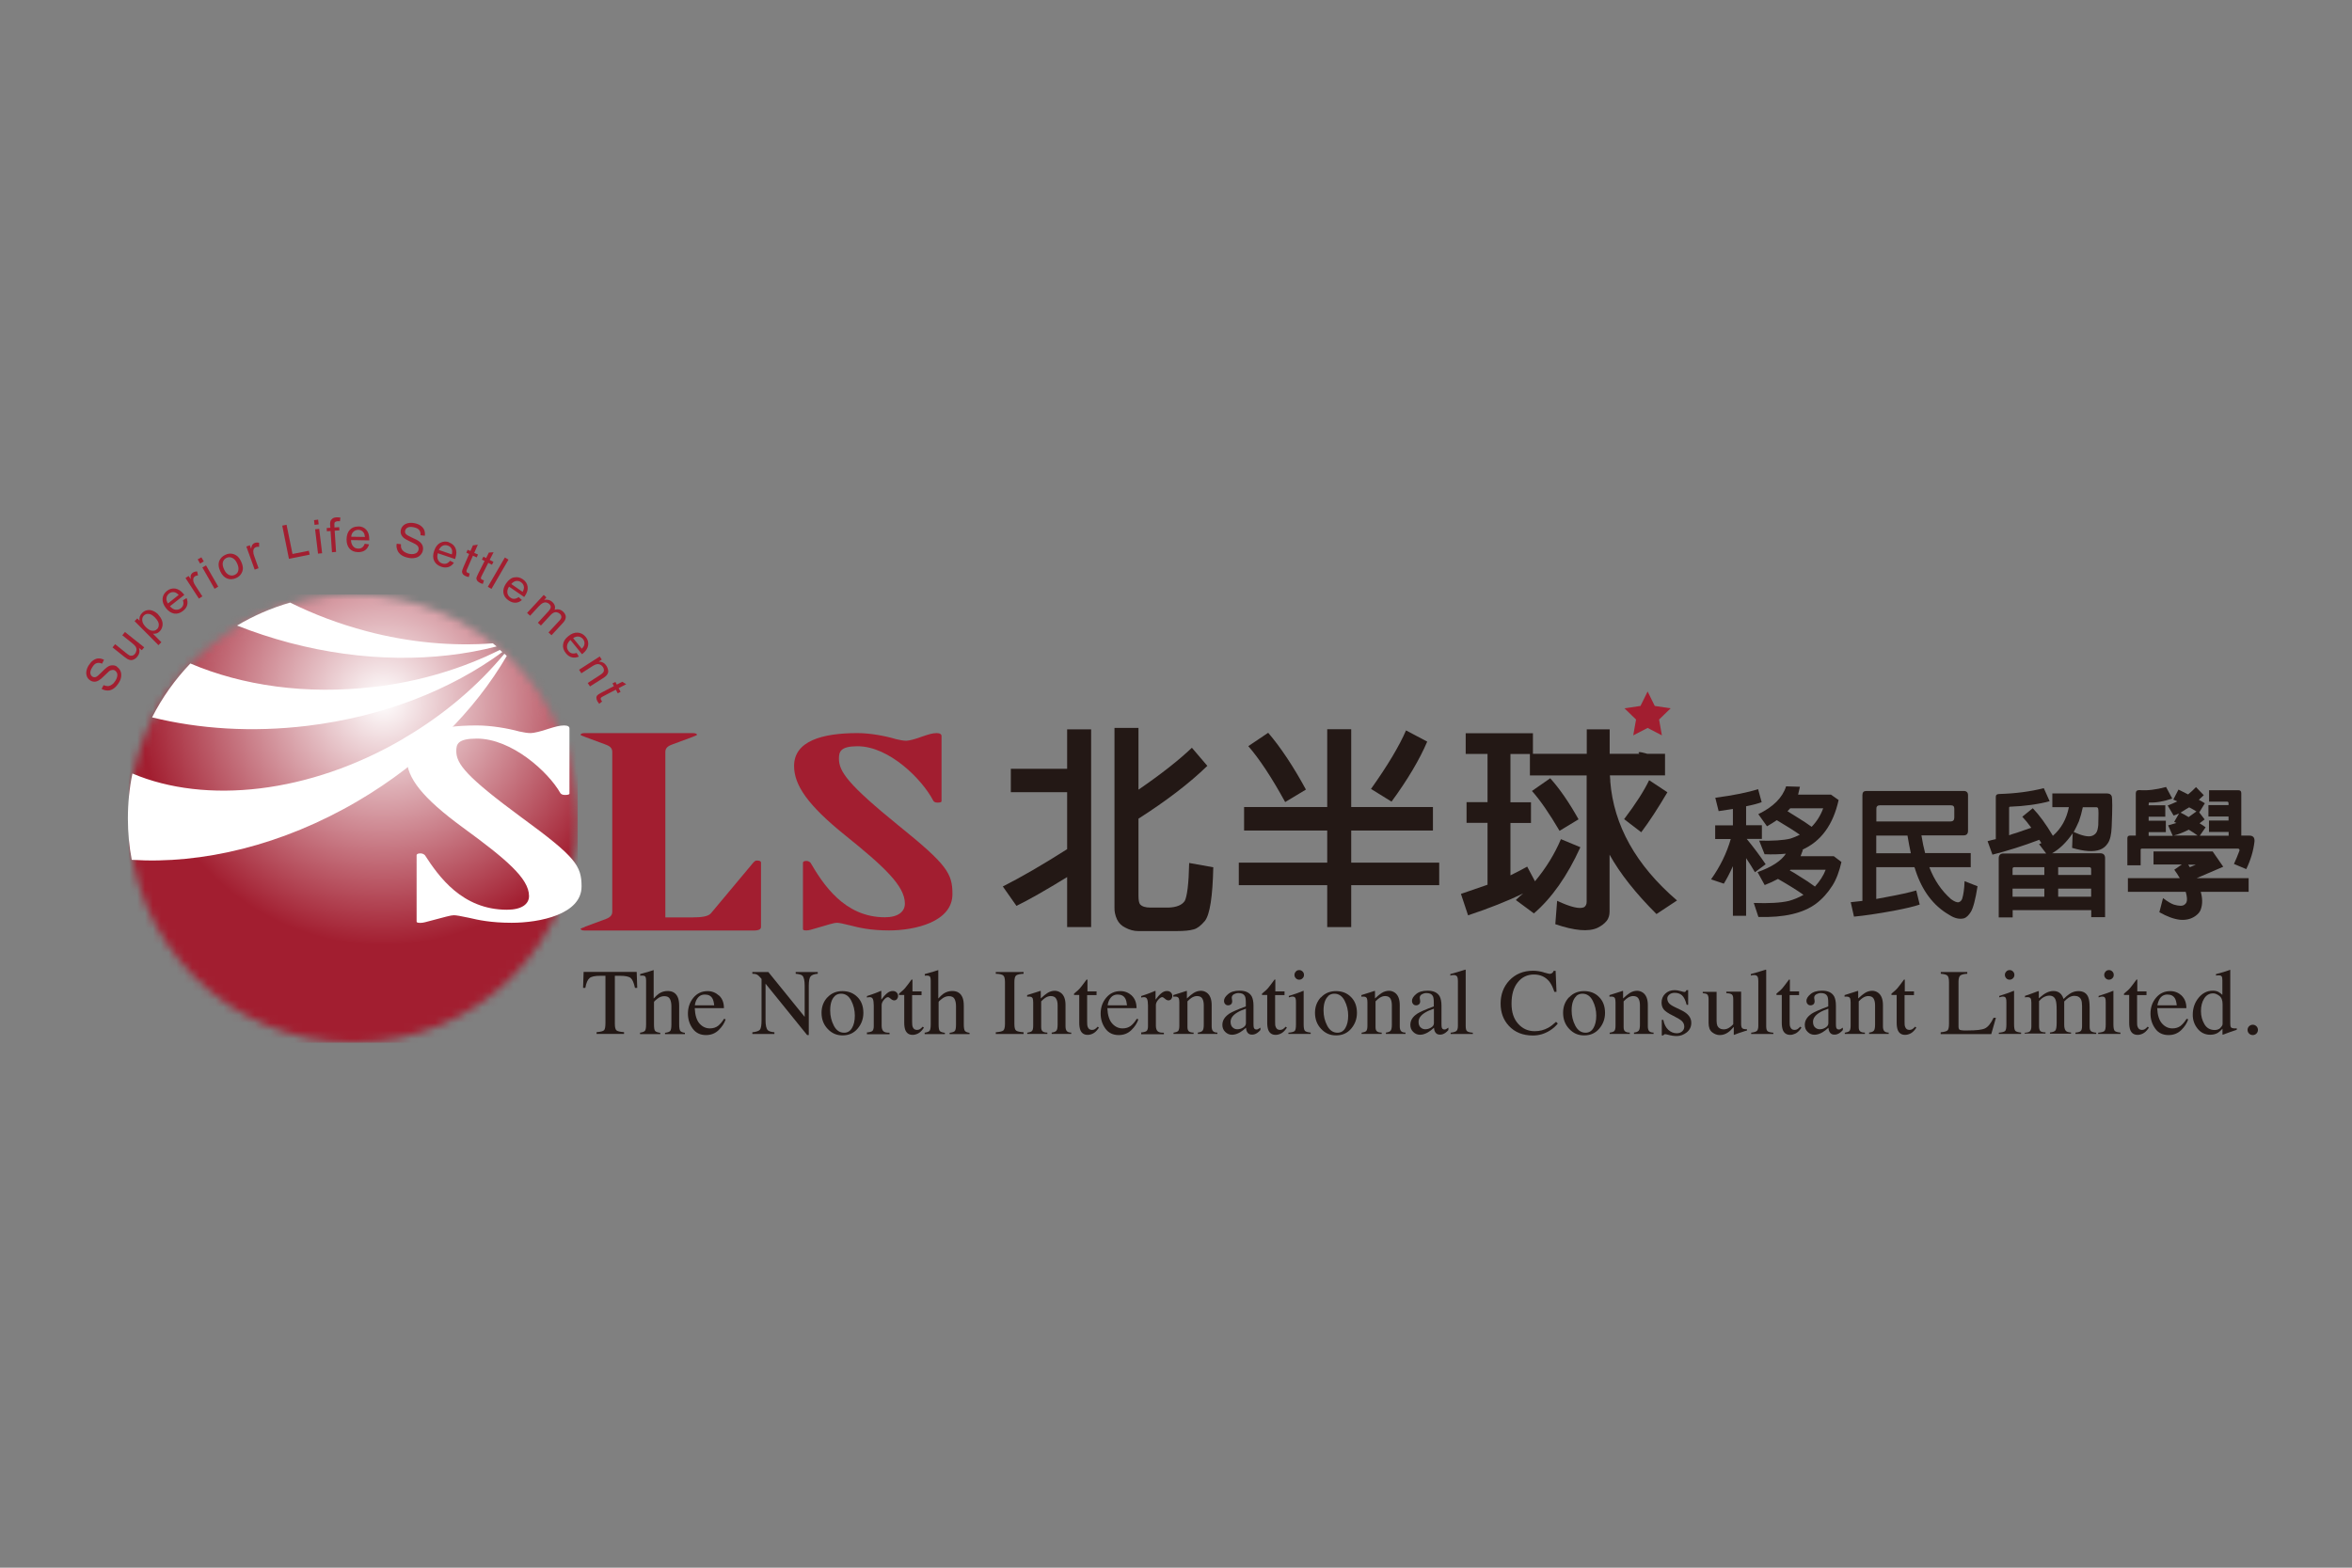 <svg width="300" height="200" viewBox="0 0 300 200" fill="none" xmlns="http://www.w3.org/2000/svg">
<rect x="0" y="0" width="300" height="200" fill="#808080" stroke="none"/>
<mask id="mask0_2905_4990" style="mask-type:luminance" maskUnits="userSpaceOnUse" x="16" y="75" width="58" height="59">
<path d="M16.435 104.429C16.435 120.213 29.244 133.014 45.059 133.014C60.873 133.014 73.683 120.213 73.683 104.429C73.683 88.645 60.86 75.844 45.059 75.844C29.258 75.844 16.435 88.631 16.435 104.429Z" fill="white"/>
</mask>
<g mask="url(#mask0_2905_4990)">
<path d="M73.683 75.844H16.435V133.028H73.683V75.844Z" fill="url(#paint0_radial_2905_4990)"/>
</g>
<path d="M51.47 94.227C39.447 101.28 26.21 102.628 16.89 98.682C16.504 100.538 16.311 102.463 16.311 104.429C16.311 106.23 16.476 107.99 16.807 109.695C25.756 110.272 36.028 107.839 45.624 102.202C54.048 97.266 60.556 90.68 64.638 83.681C64.541 83.585 64.445 83.489 64.334 83.406C60.97 87.463 56.627 91.202 51.47 94.213" fill="white"/>
<path d="M47.706 87.628C39.075 88.659 30.898 87.463 24.28 84.644C22.336 86.679 20.682 88.989 19.399 91.519C25.425 93.004 32.153 93.444 39.144 92.605C48.878 91.436 57.523 87.999 64.072 83.187C63.976 83.09 63.865 82.994 63.755 82.912C59.053 85.263 53.607 86.94 47.706 87.641" fill="white"/>
<path d="M46.727 80.519C43.252 79.598 39.999 78.361 37.007 76.876C34.608 77.563 32.333 78.553 30.237 79.804C32.374 80.657 34.608 81.385 36.924 82.004C46.313 84.479 55.524 84.479 63.342 82.472C63.176 82.334 63.025 82.21 62.859 82.073C57.771 82.458 52.284 81.99 46.713 80.519" fill="white"/>
<path d="M198.918 105.996L201.345 104.525C200.132 102.353 198.918 100.607 197.733 99.287L195.403 100.909C196.45 102.078 197.622 103.783 198.932 106.01" fill="#231815"/>
<path d="M207.15 104.498L209.342 106.175C210.39 104.787 211.493 103.082 212.679 101.074L210.349 99.534C209.701 100.896 208.639 102.546 207.164 104.498" fill="#231815"/>
<path d="M66.637 104.374C59.467 99.094 58.199 97.458 58.199 95.808C58.199 94.928 58.392 94.227 60.818 94.227C65.272 94.227 69.932 98.462 71.477 101.184C71.573 101.322 71.766 101.418 72.056 101.418C72.442 101.418 72.635 101.349 72.635 101.253V92.921C72.635 92.715 72.442 92.55 71.959 92.55C71.38 92.55 70.801 92.715 69.918 92.99C69.05 93.292 68.085 93.526 67.685 93.526C67.285 93.526 66.72 93.43 66.237 93.32C64.789 92.921 62.652 92.55 60.805 92.55C55.855 92.55 51.884 93.553 51.884 96.757C51.884 99.204 53.828 101.762 59.053 105.584C64.569 109.613 67.478 112.074 67.478 114.315C67.478 115.36 66.513 116.061 64.665 116.061C58.943 116.061 55.951 111.799 54.2 109.104C54.104 109.008 53.911 108.87 53.621 108.87C53.235 108.87 53.139 109.008 53.139 109.104V117.573C53.139 117.67 53.235 117.738 53.621 117.738C54.007 117.738 54.393 117.601 54.779 117.505C56.723 116.996 57.495 116.762 57.882 116.762C58.171 116.762 58.75 116.858 59.826 117.092C60.984 117.367 62.638 117.725 65.258 117.725C68.843 117.725 74.179 116.652 74.179 113.091C74.179 110.438 73.407 109.324 66.623 104.36" fill="white"/>
<path d="M96.639 109.777C96.295 109.777 96.295 109.874 96.115 110.011L90.669 116.528C90.325 116.927 89.442 117.037 88.38 117.037H84.865V95.946C84.865 95.547 85.044 95.245 85.65 95.011L88.284 94.035C88.463 93.938 88.904 93.828 88.904 93.732C88.904 93.636 88.725 93.526 88.38 93.526H74.579C74.234 93.526 74.055 93.622 74.055 93.732C74.055 93.842 74.496 93.938 74.675 94.035L77.309 95.011C77.929 95.245 78.095 95.547 78.095 95.946V116.295C78.095 116.693 77.915 116.996 77.309 117.23L74.675 118.206C74.496 118.343 74.055 118.412 74.055 118.508C74.055 118.604 74.234 118.714 74.579 118.714H96.102C96.805 118.714 97.067 118.549 97.067 118.247V110.025C97.067 109.887 96.888 109.791 96.626 109.791" fill="#A21E30"/>
<path d="M114.647 105.35C108.152 100.071 107.008 98.434 107.008 96.784C107.008 95.918 107.187 95.203 109.38 95.203C113.419 95.203 117.639 99.438 119.045 102.16C119.128 102.298 119.307 102.394 119.569 102.394C119.927 102.394 120.093 102.325 120.093 102.229V93.897C120.093 93.691 119.914 93.526 119.472 93.526C118.948 93.526 118.424 93.691 117.625 93.966C116.839 94.268 115.956 94.502 115.598 94.502C115.239 94.502 114.715 94.406 114.288 94.296C112.964 93.897 111.034 93.526 109.366 93.526C104.885 93.526 101.286 94.53 101.286 97.719C101.286 100.167 103.037 102.724 107.78 106.546C112.785 110.575 115.419 113.022 115.419 115.277C115.419 116.322 114.536 117.023 112.868 117.023C107.684 117.023 104.967 112.761 103.382 110.066C103.285 109.97 103.12 109.832 102.858 109.832C102.513 109.832 102.417 109.97 102.417 110.066V118.536C102.417 118.632 102.499 118.701 102.858 118.701C103.216 118.701 103.561 118.563 103.92 118.467C105.671 117.958 106.374 117.725 106.732 117.725C106.994 117.725 107.518 117.821 108.483 118.068C109.531 118.343 111.034 118.701 113.406 118.701C116.66 118.701 121.485 117.628 121.485 114.067C121.485 111.414 120.782 110.3 114.633 105.336" fill="#A21E30"/>
<path d="M211.066 90.061L210.156 88.219L209.246 90.061L207.205 90.364L208.68 91.794L208.322 93.815L210.156 92.866L211.976 93.815L211.617 91.794L213.093 90.364L211.066 90.061Z" fill="#A21E30"/>
<path d="M14.932 85.043C14.739 84.919 14.532 84.864 14.312 84.878C14.091 84.878 13.87 84.96 13.65 85.125C13.498 85.235 13.25 85.455 12.919 85.799C12.588 86.143 12.354 86.335 12.202 86.376C12.064 86.418 11.912 86.404 11.788 86.321C11.637 86.225 11.554 86.088 11.526 85.881C11.499 85.675 11.582 85.428 11.761 85.139C11.926 84.85 12.119 84.671 12.326 84.603C12.533 84.534 12.767 84.548 13.015 84.671L13.264 84.177C13.043 84.053 12.809 83.998 12.574 83.998C12.34 83.998 12.105 84.094 11.885 84.245C11.664 84.397 11.485 84.617 11.306 84.891C11.154 85.139 11.058 85.386 11.016 85.648C10.975 85.895 11.016 86.129 11.099 86.335C11.195 86.541 11.333 86.693 11.526 86.816C11.692 86.926 11.871 86.968 12.064 86.968C12.257 86.968 12.45 86.899 12.643 86.775C12.795 86.693 13.015 86.5 13.305 86.211C13.595 85.923 13.788 85.744 13.884 85.662C14.036 85.538 14.174 85.483 14.312 85.469C14.436 85.455 14.56 85.469 14.67 85.552C14.78 85.62 14.863 85.716 14.918 85.854C14.973 85.978 14.987 86.129 14.946 86.308C14.918 86.486 14.835 86.665 14.725 86.844C14.601 87.05 14.449 87.215 14.27 87.339C14.091 87.463 13.925 87.531 13.76 87.531C13.595 87.531 13.415 87.49 13.209 87.408L12.96 87.889C13.209 88.026 13.47 88.095 13.746 88.095C14.022 88.095 14.27 87.999 14.505 87.834C14.739 87.669 14.96 87.421 15.166 87.091C15.332 86.83 15.428 86.569 15.456 86.294C15.483 86.033 15.456 85.785 15.346 85.565C15.235 85.345 15.098 85.18 14.891 85.056" fill="#A21E30"/>
<path d="M15.594 81.042L16.904 82.087C17.11 82.252 17.248 82.403 17.331 82.54C17.4 82.678 17.428 82.815 17.4 82.98C17.372 83.132 17.317 83.283 17.221 83.406C17.124 83.53 17 83.613 16.876 83.64C16.752 83.668 16.614 83.668 16.49 83.599C16.407 83.558 16.256 83.448 16.035 83.269L14.684 82.183L14.353 82.595L15.87 83.805C16.049 83.943 16.187 84.039 16.283 84.094C16.421 84.163 16.559 84.204 16.697 84.218C16.821 84.218 16.973 84.19 17.124 84.108C17.276 84.025 17.414 83.915 17.524 83.764C17.786 83.434 17.855 83.063 17.731 82.664L18.089 82.953L18.393 82.582L15.938 80.629L15.608 81.042H15.594Z" fill="#A21E30"/>
<path d="M20.199 78.402C19.992 78.196 19.758 78.031 19.51 77.934C19.261 77.824 19.013 77.797 18.765 77.852C18.517 77.893 18.31 78.017 18.117 78.209C17.979 78.347 17.883 78.512 17.828 78.663C17.786 78.814 17.772 78.993 17.8 79.186L17.51 78.897L17.166 79.24L20.213 82.307L20.585 81.935L19.51 80.849C19.648 80.863 19.799 80.849 19.951 80.808C20.102 80.767 20.24 80.67 20.364 80.547C20.53 80.382 20.654 80.162 20.709 79.914C20.764 79.667 20.75 79.406 20.654 79.144C20.558 78.883 20.392 78.635 20.171 78.402M20.034 80.258C19.868 80.423 19.661 80.492 19.413 80.464C19.165 80.45 18.889 80.285 18.613 80.01C18.324 79.722 18.172 79.447 18.145 79.172C18.117 78.897 18.186 78.691 18.351 78.526C18.517 78.361 18.724 78.292 18.972 78.319C19.234 78.347 19.496 78.498 19.772 78.787C20.061 79.089 20.227 79.364 20.254 79.626C20.268 79.887 20.199 80.107 20.034 80.272" fill="#A21E30"/>
<path d="M23.329 76.573C23.398 76.793 23.425 76.999 23.37 77.164C23.329 77.329 23.232 77.467 23.081 77.591C22.874 77.755 22.653 77.811 22.391 77.783C22.143 77.755 21.909 77.604 21.674 77.343L23.508 75.899C23.508 75.899 23.439 75.817 23.425 75.789C23.108 75.391 22.75 75.157 22.364 75.088C21.978 75.033 21.619 75.129 21.288 75.391C20.944 75.666 20.764 75.996 20.737 76.381C20.709 76.779 20.847 77.178 21.178 77.591C21.495 77.989 21.84 78.209 22.226 78.278C22.612 78.333 22.984 78.223 23.343 77.934C23.632 77.714 23.811 77.453 23.88 77.178C23.949 76.889 23.922 76.601 23.798 76.298L23.329 76.587V76.573ZM21.233 76.298C21.261 76.064 21.371 75.872 21.564 75.721C21.771 75.556 22.005 75.501 22.267 75.556C22.433 75.597 22.612 75.707 22.791 75.899L21.426 76.986C21.274 76.766 21.206 76.532 21.233 76.298Z" fill="#A21E30"/>
<path d="M24.666 74.126C24.639 74.002 24.639 73.878 24.666 73.782C24.708 73.672 24.777 73.59 24.873 73.521C24.983 73.452 25.108 73.411 25.259 73.411L25.149 72.902C24.928 72.902 24.749 72.957 24.597 73.053C24.487 73.122 24.418 73.218 24.363 73.328C24.308 73.438 24.294 73.631 24.322 73.878L24.06 73.48L23.66 73.741L25.369 76.367L25.811 76.078L24.915 74.703C24.79 74.511 24.708 74.332 24.652 74.139" fill="#A21E30"/>
<path d="M25.687 71.101L25.218 71.362L25.521 71.898L25.99 71.623L25.687 71.101Z" fill="#A21E30"/>
<path d="M25.811 72.393L27.369 75.116L27.837 74.841L26.279 72.132L25.811 72.393Z" fill="#A21E30"/>
<path d="M29.864 70.716C29.492 70.579 29.12 70.592 28.734 70.785C28.375 70.95 28.141 71.197 27.989 71.513C27.824 71.898 27.851 72.366 28.099 72.888C28.32 73.37 28.623 73.672 28.982 73.809C29.34 73.947 29.727 73.919 30.126 73.741C30.375 73.631 30.581 73.466 30.733 73.246C30.885 73.026 30.967 72.792 30.981 72.531C30.981 72.27 30.912 71.953 30.733 71.596C30.526 71.142 30.237 70.853 29.864 70.716ZM30.402 72.792C30.333 73.053 30.181 73.232 29.933 73.342C29.699 73.452 29.451 73.452 29.203 73.342C28.954 73.232 28.747 72.998 28.582 72.641C28.417 72.283 28.361 71.967 28.43 71.72C28.499 71.458 28.665 71.28 28.899 71.17C29.134 71.06 29.382 71.06 29.616 71.17C29.864 71.28 30.071 71.5 30.237 71.857C30.416 72.228 30.457 72.545 30.388 72.806" fill="#A21E30"/>
<path d="M32.194 69.479C32.126 69.575 32.07 69.754 32.029 70.001L31.864 69.561L31.422 69.726L32.484 72.668L32.98 72.49L32.429 70.95C32.346 70.743 32.305 70.537 32.305 70.345C32.305 70.221 32.332 70.097 32.388 70.001C32.456 69.905 32.539 69.836 32.65 69.795C32.774 69.754 32.911 69.74 33.049 69.767V69.245C32.843 69.204 32.65 69.204 32.484 69.272C32.374 69.314 32.277 69.382 32.194 69.492" fill="#A21E30"/>
<path d="M37.31 70.675L36.551 66.949L36 67.059L36.855 71.293L39.502 70.757L39.392 70.262L37.31 70.675Z" fill="#A21E30"/>
<path d="M40.578 66.289L40.054 66.357L40.123 66.962L40.647 66.894L40.578 66.289Z" fill="#A21E30"/>
<path d="M40.191 67.526L40.564 70.633L41.088 70.579L40.715 67.471L40.191 67.526Z" fill="#A21E30"/>
<path d="M42.384 66.179C42.26 66.275 42.177 66.385 42.136 66.536C42.108 66.646 42.094 66.797 42.108 67.004L42.136 67.334L41.667 67.361L41.694 67.774L42.163 67.746L42.343 70.455L42.866 70.413L42.687 67.705L43.294 67.664L43.266 67.251L42.66 67.292V67.004C42.632 66.811 42.66 66.688 42.715 66.619C42.784 66.55 42.894 66.509 43.046 66.495C43.142 66.495 43.252 66.495 43.363 66.495L43.418 66.028C43.239 66 43.073 66 42.922 66C42.687 66.014 42.508 66.069 42.398 66.165" fill="#A21E30"/>
<path d="M45.693 67.169C45.252 67.169 44.907 67.292 44.631 67.581C44.355 67.87 44.218 68.269 44.204 68.805C44.204 69.314 44.328 69.712 44.59 70.001C44.852 70.29 45.21 70.427 45.679 70.441C46.038 70.441 46.341 70.359 46.575 70.194C46.81 70.015 46.975 69.781 47.072 69.451L46.52 69.368C46.438 69.588 46.327 69.754 46.189 69.85C46.051 69.946 45.886 70.001 45.693 69.987C45.431 69.987 45.21 69.891 45.045 69.698C44.88 69.506 44.783 69.245 44.769 68.901L47.099 68.942C47.099 68.942 47.099 68.832 47.099 68.805C47.099 68.282 46.989 67.884 46.727 67.595C46.465 67.306 46.134 67.155 45.707 67.155M44.797 68.475C44.824 68.2 44.907 67.994 45.086 67.829C45.252 67.677 45.459 67.595 45.707 67.595C45.969 67.595 46.189 67.705 46.355 67.911C46.465 68.049 46.52 68.241 46.548 68.502L44.797 68.475Z" fill="#A21E30"/>
<path d="M53.649 67.059C53.428 66.907 53.166 66.797 52.849 66.742C52.559 66.687 52.297 66.687 52.049 66.742C51.801 66.797 51.594 66.894 51.429 67.059C51.263 67.224 51.167 67.402 51.125 67.622C51.084 67.815 51.098 68.007 51.167 68.172C51.236 68.351 51.36 68.516 51.539 68.654C51.677 68.764 51.939 68.915 52.297 69.08C52.67 69.258 52.904 69.368 53.014 69.437C53.18 69.547 53.29 69.644 53.345 69.767C53.4 69.877 53.414 70.001 53.387 70.138C53.359 70.276 53.29 70.386 53.194 70.482C53.097 70.579 52.945 70.633 52.78 70.675C52.601 70.702 52.408 70.702 52.187 70.661C51.953 70.606 51.746 70.523 51.567 70.4C51.387 70.276 51.277 70.138 51.208 69.987C51.139 69.836 51.125 69.644 51.139 69.424L50.601 69.368C50.546 69.657 50.574 69.918 50.684 70.18C50.781 70.441 50.96 70.647 51.194 70.812C51.429 70.977 51.746 71.101 52.118 71.17C52.421 71.238 52.697 71.225 52.973 71.17C53.235 71.115 53.456 70.991 53.621 70.812C53.786 70.647 53.897 70.441 53.938 70.221C53.98 69.987 53.966 69.781 53.883 69.575C53.8 69.382 53.649 69.204 53.428 69.038C53.276 68.928 52.987 68.777 52.545 68.585C52.118 68.392 51.856 68.227 51.76 68.117C51.677 67.994 51.636 67.87 51.677 67.705C51.718 67.526 51.815 67.402 51.994 67.306C52.173 67.21 52.435 67.196 52.766 67.265C53.097 67.334 53.331 67.444 53.469 67.622C53.607 67.787 53.662 68.021 53.635 68.282L54.186 68.351C54.228 68.104 54.2 67.87 54.117 67.636C54.035 67.416 53.869 67.224 53.662 67.072" fill="#A21E30"/>
<path d="M57.289 69.176C56.875 69.038 56.503 69.066 56.144 69.258C55.8 69.437 55.538 69.781 55.372 70.29C55.207 70.771 55.207 71.183 55.372 71.541C55.538 71.898 55.841 72.146 56.268 72.297C56.613 72.421 56.93 72.421 57.206 72.338C57.482 72.242 57.716 72.063 57.895 71.788L57.399 71.541C57.247 71.733 57.096 71.843 56.93 71.898C56.765 71.953 56.586 71.94 56.406 71.885C56.158 71.802 55.979 71.651 55.868 71.417C55.758 71.183 55.758 70.908 55.841 70.578L58.047 71.321C58.047 71.321 58.088 71.211 58.088 71.183C58.254 70.688 58.254 70.276 58.088 69.918C57.923 69.561 57.647 69.327 57.247 69.19M57.633 70.73L55.979 70.166C56.089 69.918 56.241 69.74 56.448 69.63C56.654 69.534 56.875 69.52 57.109 69.602C57.371 69.685 57.537 69.85 57.633 70.097C57.688 70.262 57.688 70.468 57.633 70.716" fill="#A21E30"/>
<path d="M60.929 69.492L60.322 69.575L60.005 70.29L59.646 70.138L59.481 70.51L59.839 70.675L59.122 72.325C58.998 72.613 58.929 72.82 58.929 72.93C58.929 73.04 58.971 73.136 59.04 73.246C59.109 73.342 59.233 73.438 59.412 73.507C59.522 73.548 59.646 73.59 59.798 73.617L59.908 73.163C59.812 73.136 59.743 73.108 59.688 73.095C59.619 73.067 59.564 73.026 59.536 72.985C59.508 72.943 59.495 72.902 59.495 72.847C59.495 72.792 59.522 72.71 59.591 72.572L60.322 70.895L60.804 71.115L60.97 70.743L60.487 70.537L60.929 69.534V69.492Z" fill="#A21E30"/>
<path d="M62.349 70.51L62.004 71.197L61.659 71.018L61.466 71.39L61.811 71.568L60.998 73.177C60.86 73.466 60.777 73.658 60.763 73.754C60.763 73.865 60.791 73.975 60.86 74.071C60.929 74.181 61.053 74.263 61.218 74.359C61.315 74.415 61.453 74.456 61.59 74.497L61.728 74.043C61.632 74.016 61.563 73.988 61.508 73.961C61.439 73.919 61.384 73.892 61.37 73.851C61.342 73.809 61.328 73.768 61.342 73.713C61.342 73.672 61.384 73.576 61.453 73.438L62.28 71.802L62.749 72.05L62.942 71.678L62.459 71.431L62.956 70.455L62.335 70.496L62.349 70.51Z" fill="#A21E30"/>
<path d="M64.393 71.126L62.223 74.862L62.688 75.131L64.858 71.395L64.393 71.126Z" fill="#A21E30"/>
<path d="M65.589 73.645C65.203 73.727 64.858 73.988 64.555 74.428C64.265 74.855 64.155 75.253 64.21 75.638C64.265 76.023 64.486 76.339 64.872 76.601C65.175 76.807 65.465 76.903 65.754 76.889C66.044 76.889 66.32 76.766 66.568 76.546L66.154 76.174C65.961 76.312 65.782 76.381 65.603 76.394C65.424 76.408 65.258 76.353 65.106 76.243C64.886 76.092 64.762 75.9 64.72 75.652C64.679 75.404 64.748 75.129 64.927 74.841L66.857 76.161C66.857 76.161 66.926 76.078 66.94 76.051C67.23 75.624 67.354 75.226 67.299 74.841C67.243 74.456 67.037 74.139 66.692 73.906C66.334 73.658 65.961 73.576 65.575 73.672M66.651 75.501L65.217 74.511C65.382 74.305 65.589 74.167 65.809 74.126C66.044 74.085 66.251 74.126 66.458 74.277C66.678 74.428 66.802 74.635 66.83 74.896C66.844 75.061 66.788 75.267 66.664 75.501" fill="#A21E30"/>
<path d="M70.732 77.811C70.801 77.646 70.815 77.467 70.773 77.302C70.732 77.137 70.622 76.958 70.456 76.807C70.305 76.669 70.139 76.573 69.946 76.532C69.767 76.491 69.588 76.491 69.408 76.532L69.698 76.216L69.353 75.899L67.23 78.195L67.616 78.553L68.719 77.357C68.912 77.151 69.077 77.013 69.229 76.931C69.367 76.862 69.519 76.834 69.67 76.862C69.822 76.889 69.946 76.958 70.056 77.054C70.194 77.192 70.263 77.329 70.249 77.467C70.236 77.604 70.139 77.769 69.987 77.948L68.609 79.447L68.995 79.804L70.222 78.471C70.442 78.237 70.649 78.113 70.856 78.099C71.063 78.099 71.242 78.168 71.407 78.305C71.504 78.388 71.559 78.484 71.587 78.581C71.614 78.677 71.614 78.787 71.573 78.869C71.532 78.966 71.449 79.089 71.297 79.24L69.96 80.684L70.346 81.042L71.807 79.46C72.055 79.199 72.166 78.952 72.166 78.704C72.166 78.471 72.042 78.237 71.821 78.031C71.532 77.756 71.173 77.673 70.732 77.783" fill="#A21E30"/>
<path d="M73.683 80.712C73.283 80.684 72.883 80.835 72.483 81.165C72.083 81.482 71.862 81.839 71.821 82.224C71.766 82.609 71.89 82.98 72.18 83.338C72.414 83.626 72.662 83.791 72.952 83.86C73.241 83.929 73.531 83.901 73.834 83.764L73.545 83.296C73.324 83.379 73.117 83.393 72.952 83.352C72.786 83.31 72.635 83.214 72.524 83.063C72.359 82.856 72.29 82.637 72.331 82.375C72.359 82.128 72.51 81.88 72.759 81.647L74.234 83.462C74.234 83.462 74.317 83.393 74.344 83.379C74.744 83.049 74.965 82.692 75.02 82.307C75.075 81.922 74.965 81.564 74.703 81.248C74.427 80.918 74.096 80.739 73.696 80.712M74.206 82.76L73.103 81.413C73.324 81.248 73.558 81.193 73.779 81.207C74.013 81.234 74.206 81.344 74.358 81.523C74.524 81.729 74.593 81.963 74.537 82.224C74.51 82.389 74.4 82.568 74.206 82.76Z" fill="#A21E30"/>
<path d="M76.385 84.383L76.757 84.149L76.495 83.75L73.862 85.441L74.151 85.895L75.585 84.974C75.93 84.754 76.192 84.685 76.412 84.74C76.619 84.795 76.785 84.919 76.909 85.111C76.992 85.235 77.019 85.345 77.033 85.469C77.033 85.593 77.005 85.703 76.936 85.785C76.868 85.881 76.743 85.978 76.564 86.101L74.965 87.133L75.254 87.573L76.881 86.541C77.088 86.404 77.226 86.308 77.295 86.239C77.405 86.129 77.488 86.019 77.529 85.895C77.584 85.771 77.598 85.62 77.557 85.455C77.529 85.29 77.46 85.125 77.364 84.96C77.129 84.589 76.799 84.41 76.385 84.397" fill="#A21E30"/>
<path d="M79.363 86.981L78.674 87.339L78.494 86.995L78.122 87.188L78.301 87.531L76.702 88.37C76.412 88.521 76.247 88.631 76.178 88.714C76.109 88.796 76.068 88.892 76.068 89.016C76.068 89.14 76.109 89.291 76.192 89.456C76.247 89.552 76.33 89.662 76.426 89.786L76.799 89.497C76.743 89.415 76.702 89.36 76.674 89.305C76.633 89.236 76.619 89.167 76.619 89.126C76.619 89.071 76.633 89.03 76.674 89.002C76.702 88.961 76.785 88.906 76.923 88.837L78.55 87.985L78.798 88.452L79.156 88.26L78.908 87.793L79.873 87.284L79.349 86.968L79.363 86.981Z" fill="#A21E30"/>
<path d="M136.114 98.077H128.931V101.06H136.114V108.334C132.957 110.341 130.227 111.922 127.911 113.091L129.648 115.566C131.137 114.851 133.288 113.627 136.114 111.895V118.275H139.175V93.045H136.114V98.063V98.077Z" fill="#231815"/>
<path d="M151.088 114.975C150.743 115.47 150.068 115.745 149.061 115.786H146.731C146.097 115.786 145.669 115.648 145.421 115.373C145.283 115.208 145.214 114.837 145.214 114.26V104.443C148.827 102.133 151.75 99.892 153.997 97.706L152.026 95.396C150.371 96.977 148.096 98.764 145.214 100.744V92.866H142.154V115.8C142.14 116.267 142.236 116.762 142.471 117.285C142.691 117.752 143.05 118.11 143.532 118.343C144.07 118.632 144.622 118.783 145.187 118.783H150.054C151.047 118.783 151.777 118.715 152.274 118.563C152.729 118.44 153.198 118.068 153.694 117.477C154.328 116.638 154.673 114.37 154.756 110.644L151.681 110.094C151.626 112.761 151.419 114.397 151.088 115.002" fill="#231815"/>
<path d="M182.042 94.612L179.34 93.182C178.471 95.189 176.982 97.678 174.872 100.648L177.492 102.27C179.546 99.466 181.063 96.908 182.042 94.612Z" fill="#231815"/>
<path d="M166.572 100.73C164.959 97.761 163.345 95.341 161.76 93.485L159.223 95.189C160.643 96.826 162.215 99.204 163.925 102.325L166.572 100.73Z" fill="#231815"/>
<path d="M172.349 105.955H182.773V102.958H172.349V93.031H169.288V102.958H158.685V105.955H169.288V110.053H158.01V112.926H169.288V118.275H172.349V112.926H183.573V110.053H172.349V105.955Z" fill="#231815"/>
<path d="M205.399 99.644C205.371 99.397 205.357 99.163 205.344 98.916H212.376V96.166H210.101C210.101 96.166 208.598 95.684 209.108 96.166H205.316V93.045H202.393V96.166H195.527V93.54H186.951V96.18H189.736V102.339H187.061V104.979H189.736V112.871C188.688 113.229 187.557 113.614 186.344 114.04L187.254 116.776C189.943 115.882 192.286 114.947 194.286 113.985C193.982 114.218 193.665 114.507 193.348 114.823L195.651 116.528C197.926 114.576 199.911 111.757 201.58 108.086L199.098 107.055C198.298 108.953 197.195 110.74 195.789 112.431L194.796 110.561C194.148 110.919 193.445 111.29 192.659 111.675V104.993H195.278V102.353H192.659V96.193H195.141V98.929H202.379V115.057C202.379 115.36 202.269 115.58 202.062 115.731C201.497 116.006 200.339 115.731 198.615 114.92L198.381 117.903C200.835 118.742 202.627 118.893 203.758 118.371C204.268 118.123 204.668 117.821 204.958 117.45C205.178 117.147 205.302 116.776 205.302 116.308V109.035C206.626 111.427 208.625 113.957 211.286 116.611L213.906 114.878C208.653 110.369 205.826 105.281 205.385 99.644" fill="#231815"/>
<path d="M222.73 116.831H221.034V110.506C220.635 111.386 220.249 112.129 219.876 112.734L218.249 112.184C219.407 110.548 220.249 108.829 220.759 107.041H218.773V105.295H221.034V103.205C220.345 103.315 219.738 103.412 219.214 103.48L218.787 101.776C221.159 101.459 222.979 101.088 224.247 100.676L224.702 102.339C224.275 102.504 223.613 102.683 222.717 102.862V105.282H224.73V107.028H222.799C223.64 108.059 224.454 109.131 225.212 110.259L223.847 111.276C223.516 110.713 223.144 110.108 222.717 109.475V116.817L222.73 116.831ZM225.364 105.392L224.275 103.865C226.177 102.944 227.363 101.762 227.818 100.318L229.583 100.373C229.5 100.744 229.418 101.074 229.349 101.377H233.54L234.519 102.064C233.816 105.24 232.258 107.358 229.859 108.416H229.969C229.859 108.719 229.762 108.98 229.666 109.228H233.899L234.878 109.97C234.602 111.18 234.23 112.184 233.733 112.967C233.14 113.902 232.451 114.672 231.651 115.277C229.997 116.515 227.542 117.078 224.288 116.982L223.696 115.195C225.64 115.264 227.142 115.181 228.177 114.934C228.825 114.755 229.445 114.494 230.038 114.164C229.238 113.586 228.149 112.912 226.784 112.129C226.288 112.404 225.722 112.665 225.088 112.912L224.178 111.263C225.984 110.616 227.198 109.833 227.791 108.911C226.977 108.994 226.067 109.021 225.074 108.98L224.385 107.248C226.136 107.289 227.473 107.206 228.37 106.986C228.783 106.849 229.183 106.684 229.569 106.492C228.907 106.024 227.928 105.405 226.632 104.635C226.26 104.897 225.846 105.144 225.405 105.405M231.072 105.488C231.748 104.787 232.23 104.003 232.547 103.123H228.342C228.232 103.247 228.108 103.37 227.997 103.494C228.37 103.714 228.797 103.989 229.321 104.319C229.969 104.718 230.562 105.103 231.086 105.488M231.499 113.105C232.12 112.417 232.589 111.702 232.865 110.96H228.383C228.383 110.96 228.287 111.015 228.287 111.043C228.645 111.235 229.059 111.482 229.514 111.785C230.245 112.225 230.907 112.665 231.499 113.105Z" fill="#231815"/>
<path d="M239.317 110.658V114.686C239.731 114.604 240.144 114.535 240.572 114.452C242.309 114.136 243.591 113.847 244.419 113.6L244.86 115.401C244.184 115.635 243.095 115.896 241.578 116.185C239.496 116.57 237.787 116.817 236.477 116.941L236.063 115.099C236.532 115.044 237.028 114.989 237.552 114.934V101.432C237.552 101.074 237.718 100.909 238.062 100.909H250.472C250.83 100.909 251.023 101.088 251.023 101.446V105.997C251.023 106.381 250.83 106.574 250.458 106.574H245.081C245.218 107.413 245.37 108.169 245.549 108.829H251.368V110.63H246.087C246.721 112.294 247.645 113.641 248.845 114.7C249.272 115.016 249.603 115.154 249.851 115.099C250.058 115.03 250.196 114.879 250.279 114.659C250.444 114.122 250.554 113.366 250.582 112.417L252.237 113.064C251.975 114.741 251.685 115.841 251.382 116.336C251.106 116.776 250.83 117.037 250.541 117.147C249.948 117.312 249.3 117.161 248.61 116.707C246.611 115.552 245.177 113.655 244.322 111.029C244.281 110.877 244.239 110.74 244.184 110.63H239.303L239.317 110.658ZM239.317 104.8H248.79C249.107 104.8 249.272 104.635 249.272 104.305V103.164C249.272 102.875 249.134 102.738 248.845 102.738H239.772C239.469 102.738 239.317 102.903 239.331 103.192V104.787L239.317 104.8ZM243.302 106.601H239.317V108.856H243.729C243.578 108.169 243.44 107.426 243.302 106.601Z" fill="#231815"/>
<path d="M256.704 117.037H254.939V109.503C254.939 109.09 255.146 108.884 255.546 108.884H260.992L260.082 107.688C260.178 107.646 260.275 107.605 260.385 107.564C260.289 107.399 260.192 107.261 260.109 107.138C258.083 107.908 256.083 108.54 254.139 109.035L253.519 107.316C253.836 107.22 254.181 107.138 254.567 107.055V101.734C254.539 101.445 254.691 101.294 255.008 101.294C257.049 101.239 258.937 100.992 260.689 100.552L261.433 102.215C259.944 102.614 258.262 102.848 256.387 102.917C256.29 102.917 256.263 102.972 256.263 103.095V106.56C256.552 106.45 256.869 106.34 257.186 106.258C257.931 105.996 258.565 105.776 259.089 105.598C258.675 105.02 258.289 104.553 257.945 104.195L259.282 103.109C260.123 103.989 260.978 105.158 261.847 106.629C262.922 105.694 263.598 104.47 263.887 102.972H261.778V101.225H268.768C268.906 101.225 269.03 101.267 269.127 101.308C269.223 101.363 269.306 101.459 269.347 101.569C269.444 101.858 269.444 103.164 269.347 105.474C269.306 106.45 269.154 107.138 268.865 107.564C268.603 107.976 268.258 108.251 267.844 108.403C267.017 108.705 265.845 108.623 264.301 108.169L264.37 106.313C263.543 107.509 262.66 108.348 261.736 108.856H267.886C268.299 108.856 268.506 109.076 268.506 109.475V117.01H266.741V116.116H256.718V117.01L256.704 117.037ZM260.757 110.63H256.938C256.773 110.63 256.69 110.726 256.704 110.877V111.62H260.757V110.63ZM260.757 113.366H256.704V114.397H260.757V113.366ZM262.522 111.62H266.728V110.877C266.728 110.712 266.645 110.63 266.466 110.63H262.522V111.62ZM262.522 114.397H266.728V113.366H262.522V114.397ZM264.48 106.134C265.569 106.629 266.355 106.794 266.81 106.643C267.031 106.574 267.21 106.45 267.362 106.258C267.514 106.051 267.596 105.708 267.638 105.24C267.679 103.962 267.679 103.26 267.61 103.123C267.569 103.027 267.486 102.985 267.389 102.985H265.666C265.514 103.687 265.349 104.278 265.17 104.773C264.963 105.254 264.742 105.708 264.508 106.134" fill="#231815"/>
<path d="M284.252 106.134H281.757V104.677H284.252V104.168H281.688V102.711H284.252V102.463C284.252 102.339 284.183 102.271 284.059 102.271H281.77V100.813H285.507C285.755 100.813 285.879 100.937 285.879 101.184V106.602H286.913C287.396 106.602 287.603 106.877 287.561 107.371C287.423 108.54 287.079 109.709 286.513 110.878C285.989 110.658 285.466 110.438 284.942 110.218C285.176 109.736 285.397 109.173 285.645 108.526C285.672 108.348 285.603 108.265 285.424 108.265H273.194C273.098 108.265 273.043 108.32 273.043 108.416V110.396H271.347V106.932C271.347 106.712 271.457 106.602 271.678 106.602H272.422V101.212C272.422 100.923 272.588 100.786 272.905 100.799C273.884 100.882 275.014 100.744 276.283 100.401L277.069 101.872C276.007 102.243 275.028 102.422 274.146 102.381C274.09 102.381 274.063 102.449 274.063 102.628V102.738H276.186V104.195H274.063V104.704H276.255V106.162H274.063V106.629H277.138L276.545 105.295C276.903 105.199 277.262 105.103 277.606 104.993C277.482 104.938 277.386 104.883 277.317 104.855L277.937 103.783C277.689 103.893 277.455 103.975 277.248 104.044L276.49 102.766C276.917 102.601 277.331 102.422 277.717 102.243C277.482 102.119 277.303 102.051 277.207 102.009L277.868 100.731C278.103 100.841 278.516 101.047 279.096 101.349C279.454 101.061 279.785 100.744 280.102 100.414L281.095 101.446C280.86 101.652 280.64 101.858 280.46 102.037C280.736 102.174 280.984 102.326 281.233 102.477L280.516 103.645L281.205 104.539C280.957 104.718 280.736 104.883 280.557 105.034C280.833 105.199 281.095 105.364 281.329 105.543L280.585 106.615H284.266V106.148L284.252 106.134ZM271.416 113.779V112.032H278.034C277.813 111.648 277.579 111.29 277.331 110.96L278.296 110.286H274.683V108.623H282.225L283.577 110.575L280.185 112.032H286.817V113.779H280.709C280.943 114.604 280.943 115.319 280.736 115.951C280.64 116.295 280.405 116.583 280.047 116.845C279.495 117.243 278.834 117.408 278.061 117.34C277.303 117.257 276.421 116.941 275.428 116.377L275.897 114.576C276.448 115.002 276.917 115.277 277.262 115.401C277.91 115.594 278.365 115.607 278.613 115.429C278.751 115.332 278.834 115.236 278.889 115.112C278.999 114.851 278.971 114.411 278.792 113.779H271.402H271.416ZM280.323 106.602C279.964 106.34 279.592 106.093 279.178 105.845C279.109 105.873 279.054 105.9 279.013 105.928C278.337 106.258 277.758 106.478 277.262 106.588H280.323V106.602ZM279.164 104.237C279.482 104.017 279.812 103.769 280.157 103.522C279.881 103.343 279.578 103.178 279.233 102.999C279.109 103.054 278.737 103.288 278.13 103.673C278.406 103.797 278.751 103.989 279.178 104.25M279.316 110.63L280.074 110.314H279.109C279.178 110.41 279.247 110.506 279.316 110.63Z" fill="#231815"/>
<path d="M74.427 123.994H81.211L81.28 126.029H80.99C80.852 125.383 80.673 124.97 80.452 124.778C80.232 124.585 79.777 124.489 79.087 124.489H78.425V130.608C78.425 131.061 78.494 131.35 78.646 131.46C78.784 131.57 79.101 131.639 79.597 131.68V131.9H76.095V131.68C76.606 131.639 76.923 131.556 77.047 131.433C77.171 131.309 77.226 130.979 77.226 130.47V124.489H76.55C75.888 124.489 75.433 124.585 75.199 124.778C74.965 124.97 74.772 125.383 74.661 126.029H74.372L74.441 123.994H74.427Z" fill="#231815"/>
<path d="M81.624 131.749C81.942 131.708 82.148 131.625 82.259 131.515C82.355 131.405 82.41 131.13 82.41 130.704V125.094C82.41 124.874 82.383 124.709 82.328 124.613C82.272 124.517 82.135 124.462 81.914 124.462C81.873 124.462 81.831 124.462 81.79 124.462C81.749 124.462 81.707 124.462 81.652 124.475V124.269C81.817 124.214 82.038 124.159 82.286 124.09C82.534 124.022 82.714 123.967 82.81 123.939L83.376 123.76V123.802V127.39C83.624 127.115 83.844 126.909 84.037 126.772C84.382 126.538 84.754 126.428 85.154 126.428C85.788 126.428 86.216 126.689 86.45 127.225C86.574 127.5 86.629 127.872 86.629 128.325V130.704C86.629 131.116 86.685 131.391 86.767 131.515C86.864 131.639 87.057 131.721 87.36 131.763V131.928H84.823V131.763C85.168 131.721 85.388 131.639 85.485 131.529C85.582 131.419 85.637 131.144 85.637 130.718V128.353C85.637 127.982 85.568 127.665 85.444 127.432C85.32 127.198 85.071 127.088 84.727 127.088C84.423 127.088 84.12 127.198 83.844 127.418C83.555 127.638 83.417 127.775 83.417 127.844V130.718C83.417 131.158 83.472 131.433 83.569 131.529C83.665 131.639 83.886 131.721 84.216 131.763V131.928H81.638V131.763L81.624 131.749Z" fill="#231815"/>
<path d="M91.717 127.005C92.131 127.39 92.338 127.927 92.338 128.614H88.615C88.656 129.521 88.863 130.168 89.222 130.58C89.594 130.993 90.035 131.199 90.545 131.199C90.959 131.199 91.303 131.089 91.579 130.883C91.855 130.663 92.117 130.36 92.351 129.975L92.558 130.044C92.393 130.539 92.103 130.993 91.662 131.419C91.221 131.845 90.683 132.051 90.049 132.051C89.318 132.051 88.753 131.776 88.353 131.226C87.953 130.676 87.746 130.03 87.746 129.315C87.746 128.532 87.981 127.858 88.436 127.294C88.904 126.73 89.511 126.442 90.256 126.442C90.807 126.442 91.29 126.634 91.703 127.005M88.891 127.459C88.766 127.665 88.67 127.927 88.629 128.257H91.097C91.055 127.872 90.986 127.583 90.876 127.39C90.683 127.047 90.366 126.882 89.911 126.882C89.456 126.882 89.125 127.074 88.891 127.473" fill="#231815"/>
<path d="M95.978 131.694C96.474 131.639 96.791 131.529 96.929 131.364C97.067 131.185 97.136 130.786 97.136 130.154V124.888L96.97 124.696C96.791 124.489 96.639 124.366 96.515 124.311C96.391 124.256 96.212 124.228 95.964 124.228V124.008H98.004L102.637 129.728V125.754C102.637 125.094 102.541 124.668 102.348 124.476C102.224 124.352 101.934 124.269 101.493 124.228V124.008H104.306V124.228C103.851 124.269 103.547 124.379 103.396 124.558C103.244 124.737 103.161 125.135 103.161 125.754V132.051H102.954L97.646 125.493V130.154C97.646 130.8 97.743 131.24 97.936 131.433C98.06 131.556 98.335 131.653 98.777 131.694V131.914H95.964V131.694H95.978Z" fill="#231815"/>
<path d="M105.546 127.239C106.043 126.703 106.677 126.442 107.449 126.442C108.221 126.442 108.856 126.689 109.366 127.198C109.876 127.707 110.124 128.38 110.124 129.219C110.124 129.989 109.876 130.663 109.379 131.24C108.883 131.818 108.249 132.093 107.477 132.093C106.705 132.093 106.098 131.818 105.574 131.268C105.05 130.718 104.788 130.03 104.788 129.205C104.788 128.435 105.036 127.775 105.533 127.239M106.47 127.088C106.084 127.445 105.891 128.05 105.891 128.917C105.891 129.604 106.043 130.25 106.36 130.855C106.677 131.46 107.104 131.749 107.67 131.749C108.111 131.749 108.442 131.543 108.676 131.144C108.911 130.745 109.035 130.223 109.035 129.563C109.035 128.903 108.883 128.257 108.58 127.665C108.276 127.074 107.849 126.772 107.27 126.772C106.967 126.772 106.691 126.868 106.47 127.074" fill="#231815"/>
<path d="M110.552 131.721C110.91 131.694 111.144 131.625 111.268 131.529C111.379 131.433 111.448 131.226 111.448 130.924V128.284C111.448 127.899 111.406 127.624 111.337 127.459C111.268 127.294 111.131 127.212 110.938 127.212C110.896 127.212 110.855 127.212 110.786 127.225C110.717 127.225 110.648 127.253 110.579 127.267V127.074C110.8 126.992 111.034 126.909 111.268 126.84C111.503 126.758 111.668 126.703 111.751 126.662C111.944 126.593 112.151 126.51 112.358 126.414C112.385 126.414 112.399 126.414 112.413 126.442C112.413 126.455 112.413 126.497 112.413 126.565V127.528C112.661 127.184 112.909 126.909 113.144 126.717C113.378 126.524 113.612 126.428 113.874 126.428C114.067 126.428 114.233 126.483 114.357 126.607C114.481 126.73 114.55 126.868 114.55 127.06C114.55 127.225 114.495 127.349 114.412 127.459C114.316 127.569 114.192 127.624 114.054 127.624C113.916 127.624 113.764 127.555 113.612 127.418C113.461 127.28 113.337 127.212 113.254 127.212C113.116 127.212 112.951 127.322 112.758 127.541C112.565 127.761 112.454 127.995 112.454 128.229V130.869C112.454 131.199 112.537 131.433 112.689 131.57C112.84 131.708 113.102 131.763 113.461 131.749V131.941H110.579V131.749L110.552 131.721Z" fill="#231815"/>
<path d="M117.542 126.524V126.95H116.342V130.319C116.342 130.621 116.356 130.841 116.411 130.993C116.508 131.268 116.687 131.391 116.963 131.391C117.101 131.391 117.225 131.364 117.335 131.295C117.432 131.226 117.556 131.13 117.694 130.979L117.845 131.103L117.721 131.281C117.514 131.556 117.308 131.749 117.073 131.859C116.853 131.969 116.632 132.024 116.411 132.024C115.956 132.024 115.639 131.818 115.474 131.405C115.391 131.185 115.336 130.883 115.336 130.484V126.937H114.702C114.702 126.937 114.674 126.909 114.66 126.895C114.66 126.895 114.66 126.868 114.66 126.854C114.66 126.813 114.66 126.785 114.688 126.758C114.702 126.73 114.757 126.689 114.853 126.607C115.129 126.387 115.322 126.208 115.432 126.07C115.556 125.933 115.832 125.562 116.273 124.97C116.329 124.97 116.356 124.97 116.37 124.97C116.37 124.97 116.384 125.012 116.384 125.053V126.483H117.57L117.542 126.524Z" fill="#231815"/>
<path d="M117.928 131.749C118.245 131.708 118.452 131.625 118.562 131.515C118.659 131.405 118.714 131.13 118.714 130.704V125.094C118.714 124.874 118.686 124.709 118.631 124.613C118.576 124.517 118.438 124.462 118.218 124.462C118.176 124.462 118.135 124.462 118.093 124.462C118.052 124.462 118.011 124.462 117.956 124.475V124.269C118.121 124.214 118.342 124.159 118.59 124.09C118.838 124.022 119.017 123.967 119.114 123.939L119.679 123.76V123.802V127.39C119.927 127.115 120.148 126.909 120.341 126.772C120.686 126.538 121.058 126.428 121.458 126.428C122.092 126.428 122.519 126.689 122.754 127.225C122.878 127.5 122.933 127.872 122.933 128.325V130.704C122.933 131.116 122.988 131.391 123.071 131.515C123.167 131.639 123.36 131.721 123.664 131.763V131.928H121.127V131.763C121.471 131.721 121.692 131.639 121.789 131.529C121.885 131.419 121.94 131.144 121.94 130.718V128.353C121.94 127.982 121.871 127.665 121.747 127.432C121.623 127.198 121.375 127.088 121.03 127.088C120.727 127.088 120.424 127.198 120.148 127.418C119.858 127.638 119.72 127.775 119.72 127.844V130.718C119.72 131.158 119.776 131.433 119.872 131.529C119.969 131.639 120.189 131.721 120.52 131.763V131.928H117.942V131.763L117.928 131.749Z" fill="#231815"/>
<path d="M127.014 131.694C127.497 131.653 127.814 131.584 127.966 131.474C128.104 131.364 128.186 131.075 128.186 130.621V125.3C128.186 124.861 128.117 124.572 127.966 124.448C127.828 124.324 127.511 124.242 127.014 124.228V124.008H130.558V124.228C130.075 124.256 129.758 124.324 129.606 124.448C129.455 124.572 129.386 124.861 129.386 125.3V130.621C129.386 131.089 129.455 131.364 129.606 131.474C129.744 131.584 130.061 131.653 130.558 131.694V131.914H127.014V131.694Z" fill="#231815"/>
<path d="M131.04 131.749C131.316 131.708 131.509 131.639 131.619 131.543C131.73 131.433 131.785 131.213 131.785 130.855V127.885C131.785 127.638 131.757 127.473 131.716 127.363C131.647 127.212 131.495 127.143 131.261 127.143C131.233 127.143 131.192 127.143 131.151 127.143C131.109 127.143 131.068 127.143 131.013 127.157V126.95C131.178 126.909 131.551 126.785 132.143 126.593L132.695 126.414C132.695 126.414 132.736 126.414 132.75 126.442C132.75 126.455 132.75 126.483 132.75 126.524V127.377C133.109 127.047 133.384 126.813 133.591 126.689C133.895 126.497 134.212 126.4 134.543 126.4C134.805 126.4 135.053 126.483 135.273 126.634C135.701 126.923 135.908 127.459 135.908 128.215V130.938C135.908 131.213 135.963 131.419 136.073 131.543C136.183 131.666 136.376 131.735 136.638 131.735V131.9H134.143V131.735C134.432 131.694 134.625 131.625 134.736 131.501C134.846 131.378 134.901 131.13 134.901 130.731V128.243C134.901 127.913 134.846 127.624 134.708 127.404C134.584 127.184 134.35 127.074 134.019 127.074C133.784 127.074 133.55 127.157 133.315 127.308C133.178 127.39 133.012 127.542 132.805 127.748V131.02C132.805 131.295 132.86 131.488 132.998 131.584C133.122 131.68 133.315 131.735 133.591 131.735V131.9H131.027V131.735L131.04 131.749Z" fill="#231815"/>
<path d="M139.865 126.524V126.95H138.665V130.319C138.665 130.621 138.679 130.841 138.734 130.993C138.831 131.268 139.01 131.391 139.286 131.391C139.423 131.391 139.548 131.364 139.658 131.295C139.754 131.226 139.878 131.13 140.016 130.979L140.168 131.103L140.044 131.281C139.837 131.556 139.63 131.749 139.396 131.859C139.175 131.969 138.955 132.024 138.734 132.024C138.279 132.024 137.962 131.818 137.797 131.405C137.714 131.185 137.659 130.883 137.659 130.484V126.937H137.024C137.024 126.937 136.997 126.909 136.983 126.895C136.983 126.895 136.983 126.868 136.983 126.854C136.983 126.813 136.983 126.785 137.011 126.758C137.024 126.73 137.08 126.689 137.176 126.607C137.452 126.387 137.645 126.208 137.755 126.07C137.879 125.933 138.155 125.562 138.596 124.97C138.651 124.97 138.679 124.97 138.693 124.97C138.693 124.97 138.707 125.012 138.707 125.053V126.483H139.892L139.865 126.524Z" fill="#231815"/>
<path d="M144.346 127.005C144.759 127.39 144.966 127.927 144.966 128.614H141.243C141.285 129.521 141.492 130.168 141.864 130.58C142.236 130.993 142.677 131.199 143.188 131.199C143.601 131.199 143.946 131.089 144.222 130.883C144.511 130.663 144.759 130.36 144.994 129.975L145.201 130.044C145.035 130.539 144.746 130.993 144.304 131.419C143.863 131.845 143.325 132.051 142.691 132.051C141.96 132.051 141.395 131.776 140.995 131.226C140.595 130.676 140.389 130.03 140.389 129.315C140.389 128.532 140.623 127.858 141.092 127.294C141.561 126.73 142.153 126.442 142.912 126.442C143.463 126.442 143.946 126.634 144.359 127.005M141.547 127.459C141.423 127.665 141.326 127.927 141.285 128.257H143.753C143.711 127.872 143.643 127.583 143.532 127.39C143.339 127.047 143.022 126.882 142.567 126.882C142.112 126.882 141.781 127.074 141.547 127.473" fill="#231815"/>
<path d="M145.531 131.721C145.89 131.694 146.124 131.625 146.248 131.529C146.359 131.433 146.428 131.226 146.428 130.924V128.284C146.428 127.899 146.386 127.624 146.317 127.459C146.248 127.294 146.111 127.212 145.918 127.212C145.876 127.212 145.835 127.212 145.766 127.225C145.697 127.225 145.628 127.253 145.559 127.267V127.074C145.78 126.992 146.014 126.909 146.248 126.84C146.483 126.758 146.648 126.703 146.731 126.662C146.924 126.593 147.131 126.51 147.338 126.414C147.365 126.414 147.379 126.414 147.393 126.442C147.393 126.455 147.393 126.497 147.393 126.565V127.528C147.641 127.184 147.889 126.909 148.124 126.717C148.358 126.524 148.592 126.428 148.854 126.428C149.047 126.428 149.213 126.483 149.337 126.607C149.461 126.73 149.53 126.868 149.53 127.06C149.53 127.225 149.475 127.349 149.392 127.459C149.296 127.569 149.172 127.624 149.034 127.624C148.896 127.624 148.744 127.555 148.592 127.418C148.441 127.28 148.33 127.212 148.234 127.212C148.096 127.212 147.931 127.322 147.738 127.541C147.545 127.761 147.434 127.995 147.434 128.229V130.869C147.434 131.199 147.517 131.433 147.669 131.57C147.82 131.708 148.082 131.763 148.455 131.749V131.941H145.559V131.749L145.531 131.721Z" fill="#231815"/>
<path d="M149.682 131.749C149.957 131.708 150.15 131.639 150.261 131.543C150.371 131.433 150.426 131.213 150.426 130.855V127.885C150.426 127.638 150.399 127.473 150.357 127.363C150.275 127.212 150.137 127.143 149.902 127.143C149.875 127.143 149.833 127.143 149.792 127.143C149.751 127.143 149.709 127.143 149.654 127.157V126.95C149.82 126.909 150.192 126.785 150.785 126.593L151.336 126.414C151.336 126.414 151.378 126.414 151.391 126.442C151.391 126.455 151.391 126.483 151.391 126.524V127.377C151.75 127.047 152.026 126.813 152.232 126.689C152.536 126.497 152.853 126.4 153.184 126.4C153.446 126.4 153.694 126.483 153.915 126.634C154.328 126.923 154.549 127.459 154.549 128.215V130.938C154.549 131.213 154.604 131.419 154.714 131.543C154.825 131.666 155.018 131.735 155.28 131.735V131.9H152.784V131.735C153.073 131.694 153.267 131.625 153.377 131.501C153.487 131.378 153.542 131.13 153.542 130.731V128.243C153.542 127.913 153.487 127.624 153.363 127.404C153.239 127.184 153.005 127.074 152.674 127.074C152.439 127.074 152.205 127.157 151.97 127.308C151.833 127.39 151.667 127.542 151.46 127.748V131.02C151.46 131.295 151.529 131.488 151.653 131.584C151.777 131.68 151.97 131.735 152.246 131.735V131.9H149.682V131.735V131.749Z" fill="#231815"/>
<path d="M156.755 129.343C157.113 129.109 157.83 128.793 158.906 128.394V127.899C158.906 127.5 158.864 127.225 158.782 127.074C158.644 126.813 158.382 126.689 157.954 126.689C157.761 126.689 157.568 126.744 157.389 126.84C157.21 126.95 157.113 127.088 157.113 127.267C157.113 127.308 157.113 127.39 157.141 127.5C157.155 127.61 157.169 127.679 157.169 127.72C157.169 127.94 157.1 128.092 156.948 128.174C156.865 128.229 156.769 128.256 156.658 128.256C156.479 128.256 156.355 128.201 156.259 128.078C156.162 127.968 156.121 127.83 156.121 127.693C156.121 127.418 156.286 127.129 156.631 126.84C156.975 126.538 157.458 126.387 158.12 126.387C158.878 126.387 159.388 126.634 159.664 127.129C159.802 127.404 159.885 127.789 159.885 128.298V130.635C159.885 130.855 159.899 131.02 159.926 131.103C159.981 131.254 160.078 131.336 160.243 131.336C160.326 131.336 160.409 131.336 160.464 131.295C160.519 131.268 160.629 131.199 160.767 131.103V131.405C160.643 131.556 160.505 131.68 160.367 131.776C160.147 131.928 159.926 131.996 159.706 131.996C159.444 131.996 159.251 131.914 159.126 131.735C159.002 131.57 158.947 131.364 158.933 131.116C158.644 131.378 158.382 131.57 158.175 131.694C157.817 131.9 157.486 132.01 157.155 132.01C156.824 132.01 156.534 131.9 156.286 131.653C156.038 131.419 155.914 131.116 155.914 130.759C155.914 130.195 156.203 129.728 156.769 129.343M158.92 128.683C158.465 128.834 158.092 128.999 157.803 129.178C157.237 129.521 156.962 129.92 156.962 130.36C156.962 130.718 157.072 130.979 157.306 131.144C157.458 131.254 157.624 131.309 157.817 131.309C158.079 131.309 158.327 131.24 158.561 131.089C158.795 130.951 158.92 130.759 158.92 130.539V128.683Z" fill="#231815"/>
<path d="M163.842 126.524V126.95H162.642V130.319C162.642 130.621 162.642 130.841 162.711 130.993C162.808 131.268 162.987 131.391 163.263 131.391C163.401 131.391 163.525 131.364 163.635 131.295C163.732 131.226 163.856 131.13 163.994 130.979L164.145 131.103L164.021 131.281C163.814 131.556 163.608 131.749 163.373 131.859C163.153 131.969 162.932 132.024 162.711 132.024C162.256 132.024 161.939 131.818 161.774 131.405C161.691 131.185 161.636 130.883 161.636 130.484V126.937H161.002C161.002 126.937 160.974 126.909 160.96 126.895C160.946 126.882 160.96 126.868 160.96 126.854C160.96 126.813 160.96 126.785 160.988 126.758C161.002 126.73 161.057 126.689 161.153 126.607C161.429 126.387 161.622 126.208 161.732 126.07C161.856 125.933 162.132 125.562 162.573 124.97C162.629 124.97 162.656 124.97 162.67 124.97C162.67 124.97 162.67 125.012 162.67 125.053V126.483H163.856L163.842 126.524Z" fill="#231815"/>
<path d="M164.352 131.749C164.766 131.708 165.028 131.639 165.138 131.529C165.248 131.433 165.303 131.144 165.303 130.69V127.899C165.303 127.652 165.29 127.473 165.248 127.377C165.193 127.212 165.069 127.143 164.876 127.143C164.835 127.143 164.793 127.143 164.752 127.143C164.711 127.143 164.586 127.184 164.393 127.239V127.06L164.642 126.978C165.331 126.758 165.8 126.593 166.076 126.469C166.186 126.428 166.255 126.4 166.282 126.4C166.282 126.428 166.282 126.455 166.282 126.483V130.676C166.282 131.116 166.338 131.405 166.448 131.515C166.558 131.625 166.793 131.694 167.179 131.735V131.9H164.338V131.735L164.352 131.749ZM165.29 123.939C165.4 123.815 165.552 123.76 165.717 123.76C165.883 123.76 166.02 123.815 166.144 123.939C166.269 124.063 166.324 124.2 166.324 124.379C166.324 124.558 166.269 124.682 166.144 124.805C166.02 124.929 165.883 124.984 165.717 124.984C165.552 124.984 165.4 124.929 165.29 124.805C165.166 124.682 165.11 124.544 165.11 124.379C165.11 124.214 165.166 124.063 165.29 123.953" fill="#231815"/>
<path d="M168.502 127.239C168.999 126.703 169.633 126.442 170.405 126.442C171.177 126.442 171.825 126.689 172.321 127.198C172.832 127.707 173.08 128.38 173.08 129.219C173.08 129.989 172.832 130.663 172.335 131.24C171.839 131.818 171.205 132.093 170.419 132.093C169.633 132.093 169.04 131.818 168.516 131.268C167.992 130.718 167.73 130.03 167.73 129.205C167.73 128.435 167.978 127.775 168.475 127.239M169.412 127.088C169.026 127.445 168.819 128.05 168.819 128.917C168.819 129.604 168.971 130.25 169.288 130.855C169.605 131.46 170.046 131.749 170.598 131.749C171.039 131.749 171.37 131.543 171.605 131.144C171.839 130.745 171.963 130.223 171.963 129.563C171.963 128.903 171.811 128.257 171.508 127.665C171.205 127.074 170.763 126.772 170.198 126.772C169.895 126.772 169.619 126.868 169.398 127.074" fill="#231815"/>
<path d="M173.673 131.749C173.948 131.708 174.142 131.639 174.252 131.543C174.362 131.433 174.417 131.213 174.417 130.855V127.885C174.417 127.638 174.39 127.473 174.348 127.363C174.279 127.212 174.128 127.143 173.893 127.143C173.852 127.143 173.824 127.143 173.783 127.143C173.742 127.143 173.7 127.143 173.645 127.157V126.95C173.811 126.909 174.183 126.785 174.776 126.593L175.327 126.414C175.327 126.414 175.369 126.414 175.382 126.442C175.382 126.455 175.382 126.483 175.382 126.524V127.377C175.741 127.047 176.017 126.813 176.223 126.689C176.527 126.497 176.844 126.4 177.175 126.4C177.437 126.4 177.685 126.483 177.906 126.634C178.319 126.923 178.54 127.459 178.54 128.215V130.938C178.54 131.213 178.595 131.419 178.705 131.543C178.816 131.666 179.009 131.735 179.271 131.735V131.9H176.775V131.735C177.065 131.694 177.258 131.625 177.368 131.501C177.478 131.378 177.533 131.13 177.533 130.731V128.243C177.533 127.913 177.478 127.624 177.354 127.404C177.23 127.184 176.996 127.074 176.665 127.074C176.43 127.074 176.196 127.157 175.962 127.308C175.824 127.39 175.658 127.542 175.451 127.748V131.02C175.451 131.295 175.507 131.488 175.644 131.584C175.768 131.68 175.962 131.735 176.237 131.735V131.9H173.673V131.735V131.749Z" fill="#231815"/>
<path d="M180.732 129.343C181.091 129.109 181.808 128.793 182.883 128.394V127.899C182.883 127.5 182.842 127.225 182.759 127.074C182.621 126.813 182.359 126.689 181.932 126.689C181.739 126.689 181.546 126.744 181.366 126.84C181.187 126.95 181.091 127.088 181.091 127.267C181.091 127.308 181.091 127.39 181.118 127.5C181.132 127.61 181.146 127.679 181.146 127.72C181.146 127.94 181.077 128.092 180.925 128.174C180.842 128.229 180.746 128.256 180.636 128.256C180.456 128.256 180.332 128.201 180.236 128.078C180.139 127.968 180.098 127.83 180.098 127.693C180.098 127.418 180.263 127.129 180.608 126.84C180.953 126.538 181.435 126.387 182.097 126.387C182.856 126.387 183.366 126.634 183.641 127.129C183.779 127.404 183.862 127.789 183.862 128.298V130.635C183.862 130.855 183.876 131.02 183.903 131.103C183.959 131.254 184.055 131.336 184.221 131.336C184.303 131.336 184.386 131.336 184.441 131.295C184.496 131.268 184.607 131.199 184.744 131.103V131.405C184.62 131.556 184.483 131.68 184.345 131.776C184.124 131.928 183.903 131.996 183.683 131.996C183.421 131.996 183.228 131.914 183.104 131.735C182.98 131.57 182.924 131.364 182.911 131.116C182.621 131.378 182.359 131.57 182.152 131.694C181.794 131.9 181.463 132.01 181.132 132.01C180.801 132.01 180.512 131.9 180.263 131.653C180.015 131.419 179.891 131.116 179.891 130.759C179.891 130.195 180.167 129.728 180.746 129.343M182.897 128.683C182.442 128.834 182.07 128.999 181.78 129.178C181.215 129.521 180.939 129.92 180.939 130.36C180.939 130.718 181.049 130.979 181.284 131.144C181.435 131.254 181.601 131.309 181.794 131.309C182.056 131.309 182.304 131.24 182.538 131.089C182.773 130.951 182.897 130.759 182.897 130.539V128.683Z" fill="#231815"/>
<path d="M185.02 131.749C185.379 131.708 185.627 131.639 185.765 131.529C185.889 131.419 185.958 131.199 185.958 130.883V125.177C185.958 124.915 185.93 124.737 185.889 124.641C185.806 124.476 185.654 124.393 185.42 124.393C185.365 124.393 185.31 124.393 185.241 124.407C185.172 124.407 185.089 124.434 184.993 124.462V124.269C185.517 124.132 186.151 123.939 186.895 123.706C186.923 123.706 186.937 123.706 186.951 123.747C186.951 123.774 186.951 123.816 186.951 123.898V130.896C186.951 131.24 187.006 131.46 187.13 131.556C187.24 131.653 187.488 131.721 187.861 131.749V131.914H185.034V131.749H185.02Z" fill="#231815"/>
<path d="M196.878 124.049C197.333 124.173 197.595 124.242 197.65 124.242C197.76 124.242 197.871 124.214 197.967 124.145C198.064 124.077 198.133 123.981 198.174 123.857H198.422L198.532 126.538H198.257C198.091 126.002 197.884 125.575 197.636 125.245C197.14 124.627 196.478 124.324 195.651 124.324C194.823 124.324 194.12 124.654 193.596 125.314C193.059 125.974 192.797 126.882 192.797 128.05C192.797 129.123 193.072 129.975 193.638 130.608C194.203 131.24 194.906 131.556 195.761 131.556C196.382 131.556 196.961 131.405 197.485 131.116C197.788 130.951 198.119 130.69 198.477 130.36L198.698 130.58C198.436 130.91 198.105 131.213 197.705 131.46C197.03 131.886 196.313 132.106 195.527 132.106C194.244 132.106 193.21 131.694 192.452 130.869C191.749 130.113 191.404 129.164 191.404 128.023C191.404 126.882 191.776 125.878 192.507 125.094C193.279 124.269 194.3 123.843 195.54 123.843C195.968 123.843 196.423 123.912 196.878 124.036" fill="#231815"/>
<path d="M200.146 127.239C200.642 126.703 201.276 126.442 202.048 126.442C202.821 126.442 203.469 126.689 203.965 127.198C204.475 127.707 204.723 128.38 204.723 129.219C204.723 129.989 204.475 130.663 203.979 131.24C203.482 131.818 202.848 132.093 202.062 132.093C201.276 132.093 200.683 131.818 200.159 131.268C199.636 130.718 199.374 130.03 199.374 129.205C199.374 128.435 199.622 127.775 200.118 127.239M201.056 127.088C200.67 127.445 200.463 128.05 200.463 128.917C200.463 129.604 200.614 130.25 200.932 130.855C201.249 131.46 201.69 131.749 202.241 131.749C202.683 131.749 203.014 131.543 203.248 131.144C203.482 130.745 203.606 130.223 203.606 129.563C203.606 128.903 203.455 128.257 203.151 127.665C202.848 127.074 202.407 126.772 201.842 126.772C201.538 126.772 201.262 126.868 201.042 127.074" fill="#231815"/>
<path d="M205.316 131.749C205.592 131.708 205.785 131.639 205.895 131.543C206.006 131.433 206.061 131.213 206.061 130.855V127.885C206.061 127.638 206.033 127.473 205.992 127.363C205.923 127.212 205.771 127.143 205.537 127.143C205.495 127.143 205.468 127.143 205.426 127.143C205.385 127.143 205.344 127.143 205.289 127.157V126.95C205.454 126.909 205.826 126.785 206.419 126.593L206.971 126.414C206.971 126.414 207.012 126.414 207.026 126.442C207.026 126.455 207.026 126.483 207.026 126.524V127.377C207.384 127.047 207.66 126.813 207.867 126.689C208.17 126.497 208.487 126.4 208.818 126.4C209.08 126.4 209.328 126.483 209.549 126.634C209.963 126.923 210.183 127.459 210.183 128.215V130.938C210.183 131.213 210.238 131.419 210.349 131.543C210.459 131.666 210.652 131.735 210.914 131.735V131.9H208.418V131.735C208.708 131.694 208.901 131.625 209.011 131.501C209.122 131.378 209.177 131.13 209.177 130.731V128.243C209.177 127.913 209.122 127.624 208.998 127.404C208.873 127.184 208.639 127.074 208.308 127.074C208.074 127.074 207.839 127.157 207.605 127.308C207.467 127.39 207.302 127.542 207.095 127.748V131.02C207.095 131.295 207.15 131.488 207.288 131.584C207.412 131.68 207.605 131.735 207.881 131.735V131.9H205.316V131.735V131.749Z" fill="#231815"/>
<path d="M218.952 126.51V130.25C218.952 130.511 218.994 130.731 219.063 130.883C219.214 131.171 219.476 131.323 219.862 131.323C220.124 131.323 220.386 131.24 220.634 131.061C220.786 130.965 220.924 130.828 221.076 130.663V127.459C221.076 127.157 221.021 126.964 220.896 126.868C220.772 126.772 220.538 126.717 220.193 126.703V126.51H222.082V130.621C222.082 130.883 222.124 131.075 222.22 131.171C222.317 131.268 222.51 131.309 222.827 131.309V131.474C222.606 131.529 222.454 131.57 222.358 131.611C222.261 131.639 222.082 131.694 221.848 131.776C221.751 131.818 221.517 131.9 221.186 132.024C221.158 132.024 221.158 132.024 221.145 131.996C221.145 131.983 221.145 131.955 221.145 131.941V131.006C220.883 131.323 220.635 131.556 220.414 131.708C220.083 131.941 219.724 132.051 219.352 132.051C219.008 132.051 218.69 131.928 218.387 131.694C218.084 131.46 217.932 131.061 217.932 130.498V127.459C217.932 127.157 217.863 126.95 217.739 126.84C217.656 126.772 217.463 126.73 217.188 126.703V126.538H218.939L218.952 126.51Z" fill="#231815"/>
<path d="M223.337 131.749C223.696 131.708 223.944 131.639 224.082 131.529C224.206 131.419 224.275 131.199 224.275 130.883V125.177C224.275 124.915 224.247 124.737 224.206 124.641C224.123 124.476 223.971 124.393 223.737 124.393C223.682 124.393 223.627 124.393 223.558 124.407C223.489 124.407 223.406 124.434 223.323 124.462V124.269C223.847 124.132 224.481 123.939 225.226 123.706C225.254 123.706 225.267 123.706 225.281 123.747C225.281 123.774 225.281 123.816 225.281 123.898V130.896C225.281 131.24 225.336 131.46 225.46 131.556C225.571 131.653 225.819 131.721 226.191 131.749V131.914H223.365V131.749H223.337Z" fill="#231815"/>
<path d="M229.473 126.524V126.95H228.273V130.319C228.273 130.621 228.273 130.841 228.342 130.993C228.439 131.268 228.618 131.391 228.894 131.391C229.031 131.391 229.155 131.364 229.266 131.295C229.362 131.226 229.486 131.13 229.624 130.979L229.776 131.103L229.652 131.281C229.445 131.556 229.238 131.749 229.004 131.859C228.769 131.969 228.563 132.024 228.342 132.024C227.887 132.024 227.57 131.818 227.404 131.405C227.322 131.185 227.267 130.883 227.267 130.484V126.937H226.632C226.632 126.937 226.591 126.909 226.591 126.895C226.591 126.895 226.577 126.868 226.577 126.854C226.577 126.813 226.577 126.785 226.605 126.758C226.618 126.73 226.674 126.689 226.77 126.607C227.046 126.387 227.239 126.208 227.349 126.07C227.473 125.933 227.749 125.562 228.19 124.97C228.245 124.97 228.273 124.97 228.287 124.97C228.287 124.97 228.301 125.012 228.301 125.053V126.483H229.486L229.473 126.524Z" fill="#231815"/>
<path d="M231.044 129.343C231.403 129.109 232.12 128.793 233.195 128.394V127.899C233.195 127.5 233.154 127.225 233.071 127.074C232.933 126.813 232.671 126.689 232.244 126.689C232.051 126.689 231.858 126.744 231.679 126.84C231.499 126.95 231.403 127.088 231.403 127.267C231.403 127.308 231.403 127.39 231.43 127.5C231.444 127.61 231.458 127.679 231.458 127.72C231.458 127.94 231.389 128.092 231.237 128.174C231.155 128.229 231.058 128.256 230.948 128.256C230.769 128.256 230.645 128.201 230.548 128.078C230.452 127.968 230.41 127.83 230.41 127.693C230.41 127.418 230.576 127.129 230.92 126.84C231.265 126.538 231.748 126.387 232.409 126.387C233.168 126.387 233.678 126.634 233.954 127.129C234.092 127.404 234.174 127.789 234.174 128.298V130.635C234.174 130.855 234.188 131.02 234.216 131.103C234.271 131.254 234.367 131.336 234.533 131.336C234.616 131.336 234.698 131.336 234.753 131.295C234.809 131.268 234.919 131.199 235.057 131.103V131.405C234.933 131.556 234.795 131.68 234.657 131.776C234.436 131.928 234.216 131.996 233.995 131.996C233.733 131.996 233.54 131.914 233.416 131.735C233.292 131.57 233.237 131.364 233.223 131.116C232.933 131.378 232.671 131.57 232.465 131.694C232.106 131.9 231.775 132.01 231.444 132.01C231.113 132.01 230.824 131.9 230.576 131.653C230.327 131.419 230.203 131.116 230.203 130.759C230.203 130.195 230.493 129.728 231.058 129.343M233.209 128.683C232.754 128.834 232.382 128.999 232.092 129.178C231.527 129.521 231.251 129.92 231.251 130.36C231.251 130.718 231.362 130.979 231.596 131.144C231.748 131.254 231.913 131.309 232.106 131.309C232.368 131.309 232.616 131.24 232.851 131.089C233.085 130.951 233.209 130.759 233.209 130.539V128.683Z" fill="#231815"/>
<path d="M235.305 131.749C235.581 131.708 235.774 131.639 235.884 131.543C235.994 131.433 236.049 131.213 236.049 130.855V127.885C236.049 127.638 236.022 127.473 235.981 127.363C235.912 127.212 235.76 127.143 235.526 127.143C235.484 127.143 235.457 127.143 235.415 127.143C235.374 127.143 235.332 127.143 235.277 127.157V126.95C235.443 126.909 235.815 126.785 236.408 126.593L236.959 126.414C236.959 126.414 237.001 126.414 237.015 126.442C237.015 126.455 237.015 126.483 237.015 126.524V127.377C237.373 127.047 237.649 126.813 237.856 126.689C238.159 126.497 238.476 126.4 238.807 126.4C239.069 126.4 239.317 126.483 239.538 126.634C239.951 126.923 240.172 127.459 240.172 128.215V130.938C240.172 131.213 240.227 131.419 240.338 131.543C240.448 131.666 240.641 131.735 240.903 131.735V131.9H238.407V131.735C238.697 131.694 238.89 131.625 239 131.501C239.11 131.378 239.166 131.13 239.166 130.731V128.243C239.166 127.913 239.11 127.624 238.986 127.404C238.862 127.184 238.628 127.074 238.297 127.074C238.063 127.074 237.828 127.157 237.594 127.308C237.456 127.39 237.29 127.542 237.084 127.748V131.02C237.084 131.295 237.139 131.488 237.277 131.584C237.401 131.68 237.594 131.735 237.869 131.735V131.9H235.305V131.735V131.749Z" fill="#231815"/>
<path d="M244.129 126.524V126.95H242.93V130.319C242.93 130.621 242.93 130.841 242.999 130.993C243.095 131.268 243.274 131.391 243.55 131.391C243.688 131.391 243.812 131.364 243.922 131.295C244.019 131.226 244.143 131.13 244.281 130.979L244.433 131.103L244.309 131.281C244.102 131.556 243.895 131.749 243.66 131.859C243.44 131.969 243.219 132.024 242.999 132.024C242.544 132.024 242.227 131.818 242.061 131.405C241.978 131.185 241.923 130.883 241.923 130.484V126.937H241.289C241.289 126.937 241.261 126.909 241.248 126.895C241.234 126.882 241.248 126.868 241.248 126.854C241.248 126.813 241.248 126.785 241.275 126.758C241.289 126.73 241.344 126.689 241.441 126.607C241.716 126.387 241.909 126.208 242.02 126.07C242.144 125.933 242.42 125.562 242.861 124.97C242.916 124.97 242.943 124.97 242.957 124.97C242.957 124.97 242.957 125.012 242.957 125.053V126.483H244.143L244.129 126.524Z" fill="#231815"/>
<path d="M247.549 131.694C247.99 131.653 248.279 131.57 248.404 131.46C248.528 131.35 248.597 131.075 248.597 130.621V125.3C248.597 124.874 248.528 124.599 248.404 124.476C248.279 124.338 247.99 124.269 247.549 124.228V124.008H250.927V124.228C250.486 124.256 250.196 124.324 250.044 124.448C249.893 124.572 249.81 124.833 249.81 125.232V130.979C249.81 131.116 249.837 131.213 249.879 131.295C249.92 131.364 250.031 131.419 250.168 131.433C250.265 131.433 250.348 131.446 250.458 131.46C250.554 131.46 250.748 131.46 251.023 131.46C252.085 131.46 252.816 131.378 253.188 131.199C253.56 131.02 253.933 130.58 254.277 129.851H254.581L253.988 131.928H247.535V131.708L247.549 131.694Z" fill="#231815"/>
<path d="M254.966 131.749C255.38 131.708 255.642 131.639 255.752 131.529C255.863 131.433 255.918 131.144 255.918 130.69V127.899C255.918 127.652 255.904 127.473 255.863 127.377C255.807 127.212 255.683 127.143 255.49 127.143C255.449 127.143 255.408 127.143 255.366 127.143C255.325 127.143 255.201 127.184 255.008 127.239V127.06L255.256 126.978C255.945 126.758 256.414 126.593 256.69 126.469C256.8 126.428 256.869 126.4 256.897 126.4C256.897 126.428 256.897 126.455 256.897 126.483V130.676C256.897 131.116 256.952 131.405 257.062 131.515C257.173 131.625 257.407 131.694 257.793 131.735V131.9H254.953V131.735L254.966 131.749ZM255.904 123.939C256.028 123.815 256.166 123.76 256.331 123.76C256.497 123.76 256.649 123.815 256.759 123.939C256.883 124.063 256.938 124.2 256.938 124.379C256.938 124.558 256.883 124.682 256.759 124.805C256.635 124.929 256.497 124.984 256.331 124.984C256.166 124.984 256.014 124.929 255.904 124.805C255.794 124.682 255.725 124.544 255.725 124.379C255.725 124.214 255.78 124.063 255.904 123.953" fill="#231815"/>
<path d="M258.262 131.763C258.565 131.735 258.772 131.68 258.869 131.611C259.02 131.501 259.103 131.268 259.103 130.938V127.913C259.103 127.624 259.062 127.432 258.993 127.349C258.924 127.267 258.786 127.212 258.62 127.212C258.538 127.212 258.482 127.212 258.441 127.212C258.4 127.212 258.358 127.239 258.289 127.253V127.047L258.717 126.909C258.868 126.854 259.117 126.772 259.461 126.634C259.806 126.497 259.985 126.442 260.013 126.442C260.027 126.442 260.04 126.442 260.054 126.469C260.054 126.483 260.054 126.524 260.054 126.579V127.363C260.44 127.019 260.771 126.772 261.061 126.634C261.337 126.497 261.64 126.428 261.929 126.428C262.329 126.428 262.646 126.565 262.895 126.84C263.019 126.992 263.129 127.184 263.212 127.445C263.501 127.157 263.749 126.937 263.97 126.799C264.342 126.552 264.715 126.442 265.101 126.442C265.735 126.442 266.149 126.703 266.355 127.212C266.479 127.5 266.535 127.954 266.535 128.573V130.993C266.535 131.268 266.59 131.46 266.714 131.556C266.838 131.653 267.059 131.721 267.376 131.749V131.9H264.728V131.735C265.073 131.708 265.294 131.639 265.404 131.529C265.514 131.419 265.569 131.213 265.569 130.883V128.366C265.569 127.982 265.528 127.707 265.445 127.528C265.294 127.212 265.018 127.047 264.59 127.047C264.329 127.047 264.08 127.129 263.832 127.294C263.68 127.39 263.515 127.542 263.294 127.762V130.745C263.294 131.061 263.35 131.295 263.46 131.46C263.57 131.625 263.805 131.708 264.163 131.721V131.873H261.474V131.721C261.847 131.68 262.081 131.584 262.178 131.446C262.274 131.309 262.329 130.993 262.329 130.47V128.834C262.329 128.243 262.288 127.83 262.205 127.597C262.081 127.212 261.805 127.019 261.392 127.019C261.157 127.019 260.923 127.088 260.688 127.212C260.454 127.335 260.261 127.514 260.082 127.72V130.91C260.082 131.199 260.137 131.405 260.233 131.529C260.33 131.639 260.564 131.694 260.909 131.708V131.859H258.248V131.708L258.262 131.763Z" fill="#231815"/>
<path d="M267.638 131.749C268.051 131.708 268.313 131.639 268.423 131.529C268.534 131.433 268.589 131.144 268.589 130.69V127.899C268.589 127.652 268.575 127.473 268.534 127.377C268.479 127.212 268.355 127.143 268.162 127.143C268.12 127.143 268.079 127.143 268.037 127.143C267.996 127.143 267.872 127.184 267.679 127.239V127.06L267.927 126.978C268.617 126.758 269.085 126.593 269.361 126.469C269.471 126.428 269.54 126.4 269.568 126.4C269.568 126.428 269.568 126.455 269.568 126.483V130.676C269.568 131.116 269.623 131.405 269.733 131.515C269.844 131.625 270.078 131.694 270.464 131.735V131.9H267.624V131.735L267.638 131.749ZM268.575 123.939C268.685 123.815 268.837 123.76 269.003 123.76C269.168 123.76 269.306 123.815 269.43 123.939C269.554 124.063 269.609 124.2 269.609 124.379C269.609 124.558 269.554 124.682 269.43 124.805C269.306 124.929 269.168 124.984 269.003 124.984C268.837 124.984 268.685 124.929 268.575 124.805C268.451 124.682 268.396 124.544 268.396 124.379C268.396 124.214 268.451 124.063 268.575 123.953" fill="#231815"/>
<path d="M273.787 126.524V126.95H272.587V130.319C272.587 130.621 272.587 130.841 272.656 130.993C272.753 131.268 272.932 131.391 273.208 131.391C273.346 131.391 273.47 131.364 273.58 131.295C273.677 131.226 273.801 131.13 273.939 130.979L274.09 131.103L273.966 131.281C273.759 131.556 273.553 131.749 273.318 131.859C273.098 131.969 272.877 132.024 272.656 132.024C272.201 132.024 271.884 131.818 271.719 131.405C271.636 131.185 271.581 130.883 271.581 130.484V126.937H270.947C270.947 126.937 270.919 126.909 270.905 126.895C270.892 126.882 270.905 126.868 270.905 126.854C270.905 126.813 270.905 126.785 270.933 126.758C270.947 126.73 271.002 126.689 271.098 126.607C271.374 126.387 271.567 126.208 271.677 126.07C271.802 125.933 272.077 125.562 272.518 124.97C272.574 124.97 272.601 124.97 272.615 124.97C272.615 124.97 272.615 125.012 272.615 125.053V126.483H273.801L273.787 126.524Z" fill="#231815"/>
<path d="M278.254 127.005C278.668 127.39 278.875 127.927 278.875 128.614H275.152C275.194 129.521 275.4 130.168 275.773 130.58C276.145 130.993 276.586 131.199 277.096 131.199C277.51 131.199 277.855 131.089 278.13 130.883C278.406 130.663 278.668 130.36 278.903 129.975L279.109 130.044C278.944 130.539 278.654 130.993 278.213 131.419C277.772 131.845 277.234 132.051 276.6 132.051C275.869 132.051 275.29 131.776 274.904 131.226C274.504 130.676 274.297 130.03 274.297 129.315C274.297 128.532 274.532 127.858 275.001 127.294C275.469 126.73 276.076 126.442 276.821 126.442C277.372 126.442 277.855 126.634 278.268 127.005M275.456 127.459C275.331 127.665 275.235 127.927 275.18 128.257H277.648C277.606 127.872 277.538 127.583 277.427 127.39C277.234 127.047 276.917 126.882 276.462 126.882C276.007 126.882 275.676 127.074 275.442 127.473" fill="#231815"/>
<path d="M283.011 126.579C283.163 126.661 283.314 126.771 283.466 126.923V125.067C283.466 124.833 283.439 124.668 283.383 124.572C283.328 124.475 283.204 124.434 283.011 124.434C282.97 124.434 282.928 124.434 282.887 124.434C282.846 124.434 282.777 124.434 282.653 124.462V124.269L283.135 124.145C283.314 124.104 283.48 124.049 283.659 123.994C283.838 123.939 283.99 123.898 284.128 123.843C284.183 123.829 284.293 123.788 284.431 123.733H284.473V124.352C284.473 124.572 284.473 124.805 284.473 125.039C284.473 125.273 284.473 125.507 284.473 125.74V130.511C284.473 130.759 284.486 130.938 284.555 131.048C284.611 131.144 284.79 131.199 285.052 131.199H285.176C285.176 131.199 285.259 131.199 285.3 131.185V131.377C285.3 131.377 284.997 131.487 284.445 131.666L283.521 132.01L283.48 131.955V131.24C283.259 131.474 283.066 131.652 282.915 131.749C282.625 131.927 282.294 132.01 281.922 132.01C281.26 132.01 280.722 131.749 280.309 131.24C279.895 130.731 279.688 130.14 279.688 129.466C279.688 128.628 279.936 127.899 280.433 127.294C280.929 126.689 281.536 126.387 282.253 126.387C282.529 126.387 282.804 126.442 283.039 126.579M283.204 131.13C283.397 130.951 283.494 130.786 283.494 130.621V128.119C283.494 127.61 283.356 127.253 283.08 127.046C282.804 126.84 282.542 126.73 282.294 126.73C281.798 126.73 281.426 126.95 281.15 127.376C280.874 127.816 280.736 128.339 280.736 128.985C280.736 129.631 280.888 130.168 281.177 130.663C281.467 131.157 281.908 131.405 282.487 131.405C282.791 131.405 283.039 131.309 283.232 131.13" fill="#231815"/>
<path d="M286.872 131.859C286.748 131.735 286.679 131.57 286.679 131.391C286.679 131.213 286.748 131.048 286.872 130.924C287.01 130.8 287.161 130.731 287.341 130.731C287.52 130.731 287.685 130.8 287.809 130.924C287.933 131.048 288.002 131.213 288.002 131.391C288.002 131.57 287.933 131.735 287.809 131.859C287.685 131.983 287.52 132.051 287.341 132.051C287.161 132.051 286.996 131.983 286.872 131.859Z" fill="#231815"/>
<path d="M215.326 126.304V128.188H215.133C214.981 127.597 214.788 127.198 214.54 126.978C214.306 126.772 213.989 126.662 213.616 126.662C213.327 126.662 213.106 126.73 212.927 126.882C212.748 127.033 212.665 127.198 212.665 127.377C212.665 127.597 212.734 127.789 212.858 127.954C212.982 128.119 213.244 128.298 213.616 128.477L214.499 128.903C215.312 129.302 215.726 129.824 215.726 130.484C215.726 130.993 215.533 131.391 215.147 131.708C214.761 132.01 214.333 132.175 213.865 132.175C213.52 132.175 213.134 132.12 212.706 131.996C212.569 131.955 212.458 131.941 212.376 131.941C212.279 131.941 212.21 131.996 212.155 132.093H211.962V130.113H212.155C212.265 130.676 212.486 131.103 212.803 131.391C213.12 131.68 213.479 131.818 213.878 131.818C214.154 131.818 214.389 131.735 214.568 131.57C214.747 131.405 214.83 131.213 214.83 130.979C214.83 130.704 214.733 130.47 214.54 130.278C214.347 130.085 213.947 129.852 213.368 129.563C212.775 129.274 212.403 129.013 212.21 128.779C212.031 128.545 211.934 128.257 211.934 127.913C211.934 127.459 212.086 127.074 212.403 126.772C212.72 126.469 213.12 126.318 213.616 126.318C213.837 126.318 214.099 126.359 214.416 126.455C214.623 126.51 214.761 126.552 214.83 126.552C214.899 126.552 214.94 126.538 214.981 126.51C215.023 126.483 215.064 126.414 215.106 126.318H215.299L215.326 126.304Z" fill="#231815"/>
<defs>
<radialGradient id="paint0_radial_2905_4990" cx="0" cy="0" r="1" gradientUnits="userSpaceOnUse" gradientTransform="translate(48.893 89.398) scale(31.244 31.211)">
<stop stop-color="white"/>
<stop offset="1" stop-color="#A21E30"/>
</radialGradient>
</defs>
</svg>
